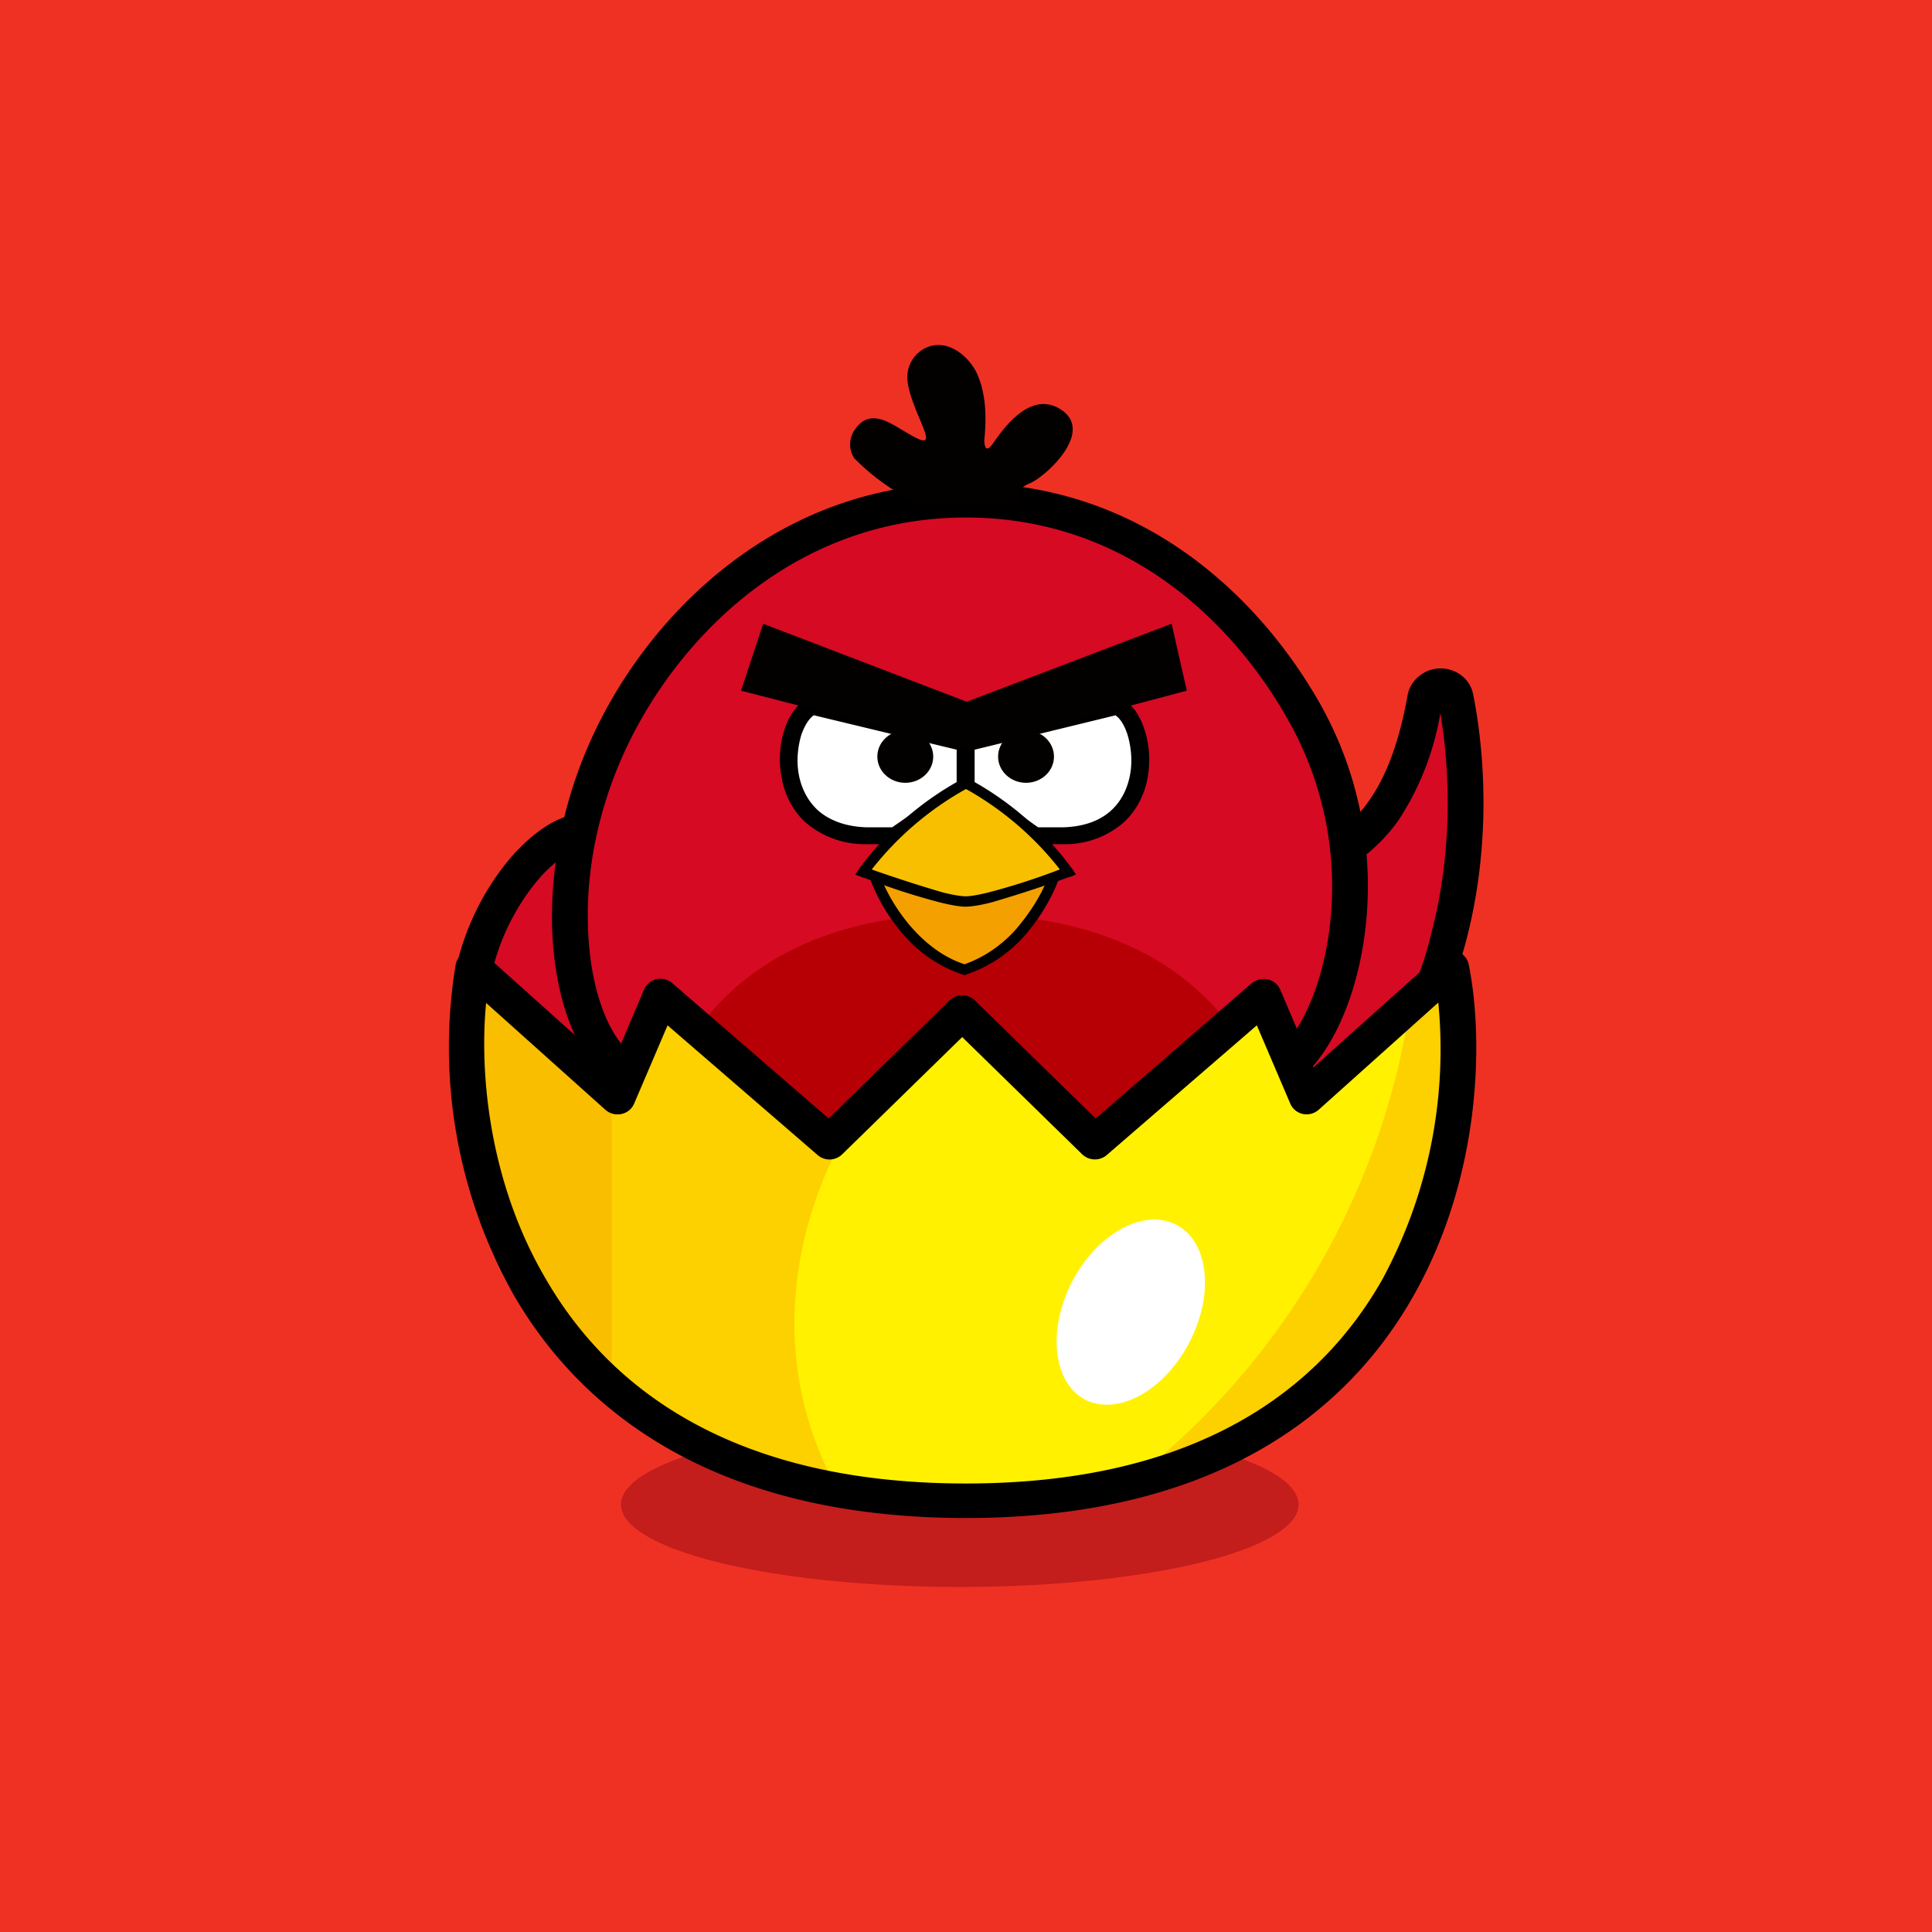 ﻿<?xml version="1.0" standalone="no"?>
<!DOCTYPE svg PUBLIC "-//W3C//DTD SVG 1.1//EN" 
"http://www.w3.org/Graphics/SVG/1.1/DTD/svg11.dtd">
<svg width="56" height="56" viewBox="0 0 56 56" xmlns="http://www.w3.org/2000/svg"><path fill="#EF3124" d="M0 0h56v56H0z"/><path d="M13.68 28.4c.49-2.55 2.2-4.2 3.1-4.3l.95 3.5.81 5.38-4.86-4.58Z" fill="#D60A23"/><path d="m17.17 23.55 1.07 3.95 1.03 6.87-6.15-5.8.05-.27a7.5 7.5 0 0 1 1.5-3.28c.32-.4.67-.73 1.01-.97.33-.24.7-.41 1.05-.45l.44-.05Zm-2.92 4.68 3.56 3.36-.59-3.9-.79-2.93-.14.1c-.25.17-.53.43-.8.77a6.47 6.47 0 0 0-1.24 2.6Z"/><path d="M41.31 20.23c-.59 3.28-1.84 3.96-2.32 4.38l-2.2 5.31 1.19 3.12c4.22-2.67 5.04-8.6 4.22-12.83-.05-.25-.34-.4-.6-.31a.44.44 0 0 0-.29.33Z" fill="#D60A23"/><path d="M41.75 20.67a8.1 8.1 0 0 1-1.21 3.1 5 5 0 0 1-1.12 1.14l-2.07 5.02.88 2.32a9.41 9.41 0 0 0 3.25-5.17c.57-2.13.6-4.44.27-6.41Zm.95-.55c.43 2.18.43 4.79-.22 7.21-.65 2.43-1.97 4.7-4.22 6.13l-.54.35-1.48-3.9 2.32-5.6.09-.08.19-.15c.25-.2.53-.42.84-.87.4-.56.84-1.48 1.12-3.06.06-.33.3-.6.63-.72.54-.19 1.16.12 1.27.7Z"/><path d="M18.1 20.67c1.69-3.02 5.04-6.17 9.9-6.17 4.85 0 8.13 3.15 9.82 6.17 2.33 4.15 1.15 8.7-.35 10.11l-5.7 4.65-8.03.96-5.93-5.6c-1.5-1.43-2.04-5.97.28-10.12Z" fill="#D60A23"/><path d="M17.64 20.43C19.38 17.31 22.89 14 28 14c5.11 0 8.53 3.32 10.28 6.43a10.75 10.75 0 0 1 1.31 6.37c-.2 1.9-.89 3.52-1.76 4.34v.01l-5.84 4.76-8.44 1-6.1-5.77c-.9-.85-1.41-2.5-1.45-4.38-.03-1.91.43-4.17 1.64-6.33ZM28 15c-4.6 0-7.81 2.98-9.45 5.91-1.12 2-1.55 4.08-1.51 5.83.03 1.78.53 3.11 1.13 3.69l5.75 5.43 7.63-.9 5.57-4.55c.63-.6 1.26-1.95 1.44-3.7a9.78 9.78 0 0 0-1.2-5.8C35.73 17.98 32.6 15 28 15Z"/><path d="M27.92 26.49c-6.58 0-8.67 4.13-8.87 6.36H36.9c-.2-2.23-2.26-6.36-8.98-6.36Z" fill="#B60005"/><ellipse cx="27.82" cy="43.61" rx="9.82" ry="2.39" fill="#C31D1C"/><path d="M27.89 43.42c-13.8 0-15.02-11.24-14.17-15.38l4.18 3.76 1.25-2.93 4.9 4.24 3.84-3.76 3.85 3.76 4.89-4.24 1.25 2.93 4.18-3.75c.84 4.13-.37 15.37-14.17 15.37Z" fill="#FFF100"/><path d="M32.92 42.82c9.07-2.37 9.87-11.2 9.14-14.77l-1.18 1.06a21.5 21.5 0 0 1-7.96 13.71ZM24.77 32.4l-.73.7-4.9-4.23-1.24 2.93-4.18-3.75c-.77 3.74.15 13.28 10.53 15.08-2.27-4.19-.96-8.34.52-10.74Z" fill="#FDD000"/><path d="m17.73 31.65-4.01-3.6c-.56 2.72-.22 8.52 4.01 12.17v-8.57Z" fill="#FABE00"/><path d="M24.78 13.3a6.47 6.47 0 0 0 1.86 1.31c1 0 3.02.08 2.97 0-.07-.1-.24-.41.24-.6.47-.2 1.89-1.5.9-2.14-.97-.63-1.82.8-2.02 1.05-.16.2-.2-.02-.2-.16.1-.94-.03-1.56-.23-1.97-.25-.5-.88-1.01-1.5-.69a.94.94 0 0 0-.5.88c.04.7.71 1.72.5 1.78-.13.05-.56-.26-.95-.47-.4-.22-.78-.27-1.07.16a.74.74 0 0 0 0 .86Z" fill="#030000"/><path d="M27.96 28.1c-1.49-.45-2.35-1.99-2.6-2.7h5.2c-.25.71-1.12 2.25-2.6 2.7Z" fill="#F3A000"/><path d="M25.14 25.25h5.63l-.07.2c-.13.37-.41.95-.86 1.5a3.91 3.91 0 0 1-1.84 1.3l-.04.02-.05-.02a3.91 3.91 0 0 1-1.84-1.3 5.24 5.24 0 0 1-.86-1.5l-.07-.2Zm.44.3c.14.34.39.78.73 1.2.42.51.97.98 1.65 1.2a3.63 3.63 0 0 0 1.64-1.2c.34-.42.59-.86.73-1.2h-4.75Z"/><path d="M25.12 24.22c-2.88-.08-2.52-3.34-1.58-3.75l4.45 1.07v1.27l-2.05 1.41h-.82Z" fill="#fff"/><path d="m23.51 20.2 4.74 1.14v1.6l-2.22 1.53h-.92a2.65 2.65 0 0 1-1.76-.63c-.4-.37-.62-.85-.7-1.33-.09-.48-.04-.97.09-1.37.13-.39.36-.75.69-.9l.08-.04Zm.07.54c-.12.08-.25.27-.35.55-.1.33-.15.74-.08 1.14.07.4.25.77.55 1.05.3.27.76.48 1.42.5h.74l1.87-1.3v-.95l-4.15-1Z"/><ellipse cx="26.24" cy="21.93" rx=".81" ry=".76" fill="#030000"/><path d="M30.83 24.22c2.83-.08 2.48-3.34 1.55-3.75L28 21.54v1.27l2.02 1.41h.82Z" fill="#fff"/><path d="m32.41 20.2-4.68 1.14v1.6l2.2 1.53h.9a2.6 2.6 0 0 0 1.74-.63c.4-.37.62-.85.7-1.33.08-.48.04-.96-.1-1.37-.12-.38-.35-.75-.68-.9l-.08-.04Zm-.07.54c.12.08.25.27.34.55.1.33.15.74.08 1.14-.07.4-.24.77-.54 1.05-.3.28-.75.48-1.4.5h-.73l-1.84-1.3v-.95l4.1-1Z"/><ellipse rx=".81" ry=".76" transform="matrix(-1 0 0 1 29.74 21.93)" fill="#030000"/><path d="m21.48 20.02.64-1.94 5.9 2.26 5.94-2.26.44 1.94-6.38 1.69-6.54-1.69Z" fill="#030000"/><path d="M27.99 22.7a8.89 8.89 0 0 0-2.97 2.58s2.35.85 2.97.85c.62 0 2.97-.85 2.97-.85a8.88 8.88 0 0 0-2.97-2.58Z" fill="#F8BF00"/><path d="m27.99 22.52.08.05a9.03 9.03 0 0 1 3.02 2.63l.1.15-.18.07-.05-.14.05.14h-.02l-.08.03a38.25 38.25 0 0 1-2.15.7c-.3.08-.6.13-.77.13-.18 0-.46-.05-.77-.13a19.3 19.3 0 0 1-2.15-.7l-.08-.02-.02-.01.05-.14-.05.14-.18-.07.1-.15a9.03 9.03 0 0 1 3.02-2.63l.08-.05Zm-2.73 2.68a41.94 41.94 0 0 0 2.04.66c.31.08.56.12.69.12.13 0 .38-.04.69-.12a19 19 0 0 0 2.04-.66A9.05 9.05 0 0 0 28 22.87a9.05 9.05 0 0 0-2.73 2.33Z"/><path d="M34.54 38.78c-.68 1.43-2.02 2.24-3 1.83-.97-.42-1.2-1.9-.53-3.33.68-1.42 2.02-2.24 3-1.82.97.41 1.21 1.9.53 3.32Z" fill="#fff"/><path d="M13.56 27.57a.53.53 0 0 1 .5.1l3.65 3.27.96-2.26c.06-.15.2-.26.36-.3.17-.03.34.01.46.12l4.53 3.92 3.5-3.42a.53.53 0 0 1 .74 0l3.5 3.42 4.52-3.92c.13-.1.3-.15.46-.11.17.03.3.14.37.3l.96 2.25 3.64-3.26a.53.53 0 0 1 .51-.11c.18.06.31.2.35.38.44 2.16.37 6.14-1.6 9.61C38.98 41.08 35.07 44 28 44c-7.08 0-11.04-2.92-13.09-6.43a14.66 14.66 0 0 1-1.7-9.62.5.5 0 0 1 .35-.38Zm.53 1.5c-.2 2.08.1 5.23 1.73 8C17.67 40.27 21.27 43 28 43c6.72 0 10.27-2.74 12.07-5.92a14.01 14.01 0 0 0 1.62-8.02l-3.46 3.1a.53.53 0 0 1-.46.13.51.51 0 0 1-.37-.3l-.97-2.27-4.35 3.76a.53.53 0 0 1-.71-.02l-3.48-3.4-3.48 3.4c-.2.19-.5.2-.71.02l-4.35-3.76-.97 2.27a.51.51 0 0 1-.37.3.53.53 0 0 1-.46-.12l-3.46-3.1Z"/></svg>